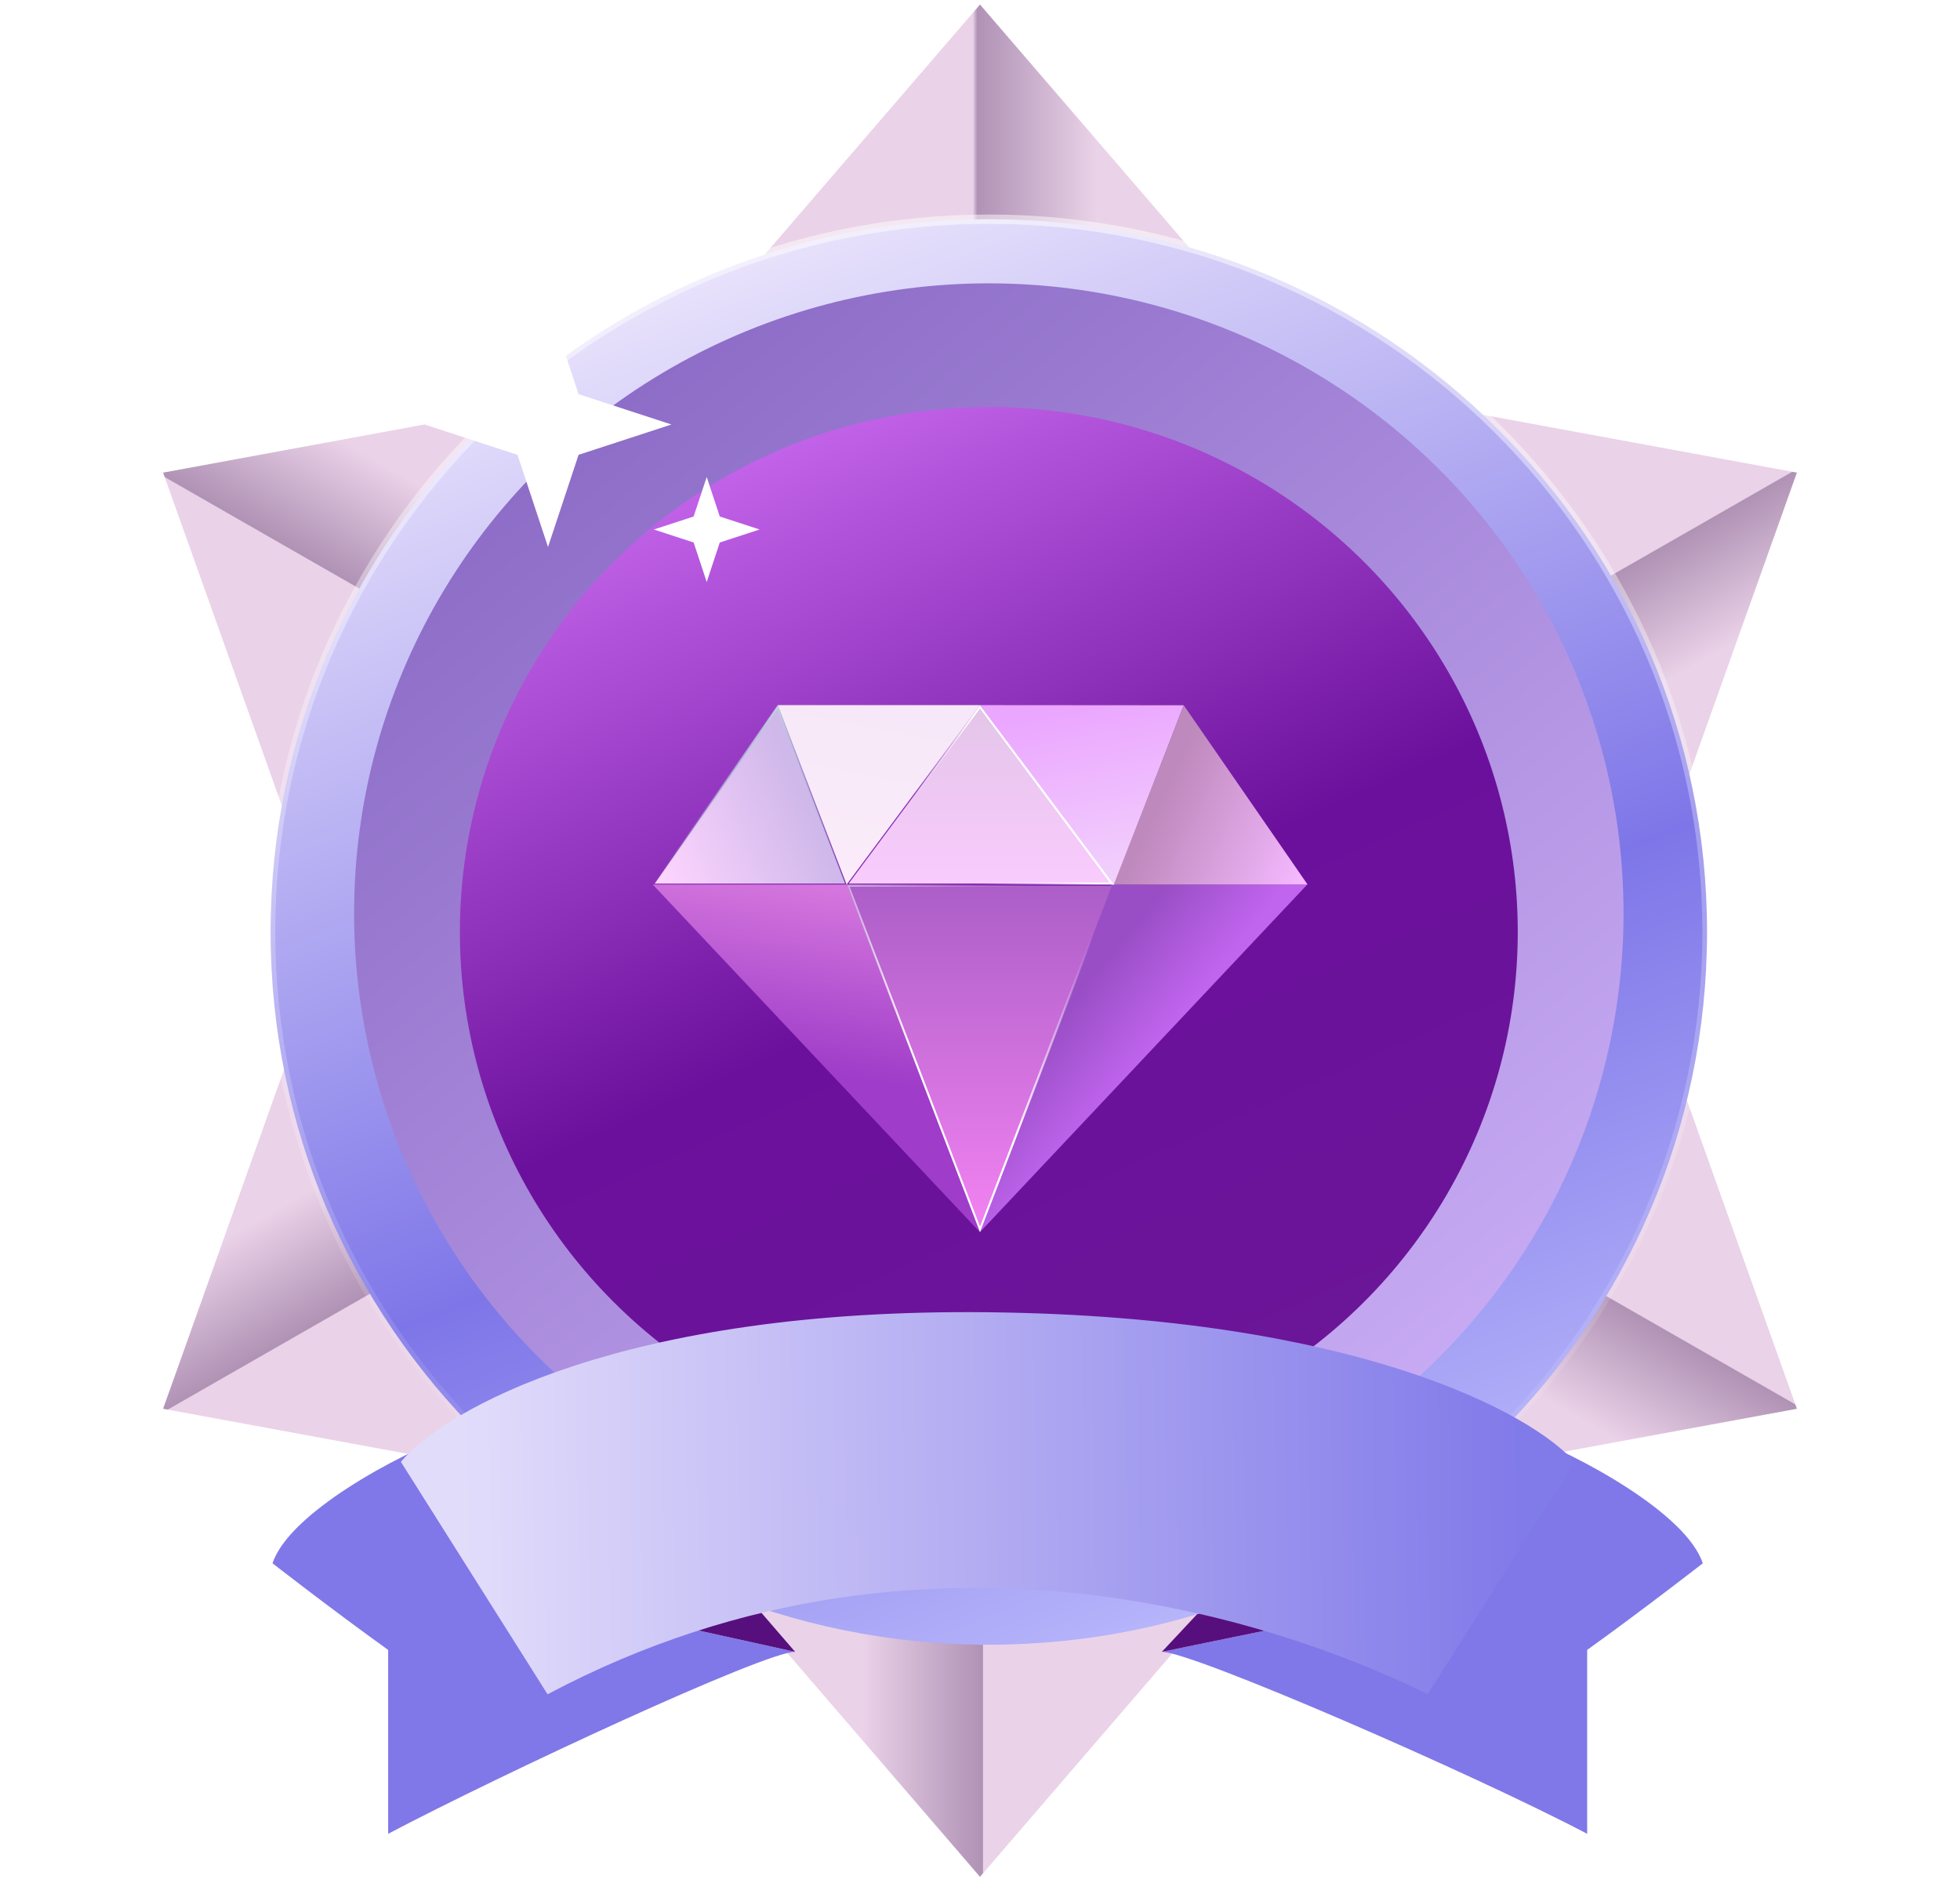 <svg xmlns="http://www.w3.org/2000/svg" fill="none" viewBox="0 0 100 97" height="97" width="100">
<path fill="url(#paint0_linear_142_1530)" d="M50 0.232L64.412 16.973H35.587L50 0.232Z"></path>
<path fill="url(#paint1_linear_142_1530)" d="M50 95.767L35.588 79.026L64.413 79.026L50 95.767Z"></path>
<path fill="url(#paint2_linear_142_1530)" d="M91.679 71.884L69.866 75.902L84.278 51.125L91.679 71.884Z"></path>
<path fill="url(#paint3_linear_142_1530)" d="M8.321 24.116L30.134 20.098L15.722 44.875L8.321 24.116Z"></path>
<path fill="url(#paint4_linear_142_1530)" d="M91.679 24.116L84.278 44.875L69.866 20.098L91.679 24.116Z"></path>
<path fill="url(#paint5_linear_142_1530)" d="M8.321 71.883L15.722 51.125L30.134 75.901L8.321 71.883Z"></path>
<path fill="#8078E8" d="M13.904 79.769C14.742 77.227 20.187 74.269 23.212 73.142L27.938 81.5L40.567 84.285C38.994 84.285 25.601 90.519 19.803 93.571V84.189C16.922 82.119 13.904 79.769 13.904 79.769Z"></path>
<path fill="#8078E8" d="M86.877 79.769C86.039 77.227 80.594 74.269 77.569 73.142L72.844 81.5L59.278 84.285C60.851 84.285 75.18 90.519 80.978 93.571V84.189C83.859 82.119 86.877 79.769 86.877 79.769Z"></path>
<path fill="#570F7D" d="M34.954 77.786L40.567 84.286L27.937 81.5L34.954 77.786Z"></path>
<path fill="#570F7D" d="M65.36 77.786L59.279 84.286L72.844 81.5L65.36 77.786Z"></path>
<path stroke-width="0.476" stroke="url(#paint7_linear_142_1530)" fill="url(#paint6_linear_142_1530)" d="M87.094 47.554C87.094 67.638 70.689 83.923 50.45 83.923C30.21 83.923 13.806 67.638 13.806 47.554C13.806 27.47 30.21 11.185 50.45 11.185C70.689 11.185 87.094 27.47 87.094 47.554Z"></path>
<g filter="url(#filter0_i_142_1530)">
<ellipse fill="url(#paint8_linear_142_1530)" ry="32.143" rx="32.384" cy="47.553" cx="50.45"></ellipse>
</g>
<g filter="url(#filter1_ii_142_1530)">
<ellipse fill="url(#paint9_linear_142_1530)" ry="26.786" rx="26.987" cy="47.553" cx="50.45"></ellipse>
</g>
<g filter="url(#filter2_d_142_1530)">
<path fill="url(#paint10_linear_142_1530)" d="M20.453 69.64L27.937 81.5C48.051 70.821 67.23 78.714 72.843 81.5L80.328 69.64C78.187 67.187 69.219 62.225 50.465 62.007C31.711 61.788 22.643 67.005 20.453 69.64Z"></path>
</g>
<g filter="url(#filter3_d_142_1530)" clip-path="url(#clip0_142_1530)">
<path fill="url(#paint11_linear_142_1530)" d="M43.194 44.136L50 61.876L33.305 44.136H43.194Z"></path>
<path fill="url(#paint12_linear_142_1530)" d="M56.825 44.227L60.395 34.987L50 34.979L56.825 44.227Z"></path>
<path fill="url(#paint13_linear_142_1530)" d="M56.701 44.136L50 61.867L66.695 44.136H56.701Z"></path>
<path stroke-width="0.105" stroke="url(#paint15_linear_142_1530)" fill="url(#paint14_linear_142_1530)" d="M43.118 44.084H33.406L39.668 35.09L43.118 44.084Z"></path>
<path fill="url(#paint16_linear_142_1530)" d="M66.715 44.136L60.395 34.987L56.825 44.136H66.715Z"></path>
<path stroke-width="0.105" stroke="url(#paint18_linear_142_1530)" fill="url(#paint17_linear_142_1530)" d="M43.299 44.084L50 35.066L56.724 44.084H43.299Z"></path>
<path fill="url(#paint19_linear_142_1530)" d="M43.194 44.136L39.682 34.979H50L43.194 44.136Z"></path>
<path stroke-width="0.105" stroke="url(#paint21_linear_142_1530)" fill="url(#paint20_linear_142_1530)" d="M56.729 44.189L50 61.73L43.271 44.189H56.729Z"></path>
</g>
<path fill="white" d="M36.057 24.34L36.724 26.355L38.755 27.018L36.724 27.681L36.057 29.697L35.389 27.681L33.358 27.018L35.389 26.355L36.057 24.34Z"></path>
<path fill="white" d="M27.96 15.41L29.519 20.113L34.257 21.66L29.519 23.207L27.96 27.91L26.402 23.207L21.663 21.66L26.402 20.113L27.96 15.41Z"></path>
<defs>
<filter color-interpolation-filters="sRGB" filterUnits="userSpaceOnUse" height="65.238" width="64.769" y="14.458" x="18.066" id="filter0_i_142_1530">
<feFlood result="BackgroundImageFix" flood-opacity="0"></feFlood>
<feBlend result="shape" in2="BackgroundImageFix" in="SourceGraphic" mode="normal"></feBlend>
<feColorMatrix result="hardAlpha" values="0 0 0 0 0 0 0 0 0 0 0 0 0 0 0 0 0 0 127 0" type="matrix" in="SourceAlpha"></feColorMatrix>
<feOffset dy="-0.952"></feOffset>
<feGaussianBlur stdDeviation="0.476"></feGaussianBlur>
<feComposite k3="1" k2="-1" operator="arithmetic" in2="hardAlpha"></feComposite>
<feColorMatrix values="0 0 0 0 0.617 0 0 0 0 0.407 0 0 0 0 0 0 0 0 0.25 0" type="matrix"></feColorMatrix>
<feBlend result="effect1_innerShadow_142_1530" in2="shape" mode="normal"></feBlend>
</filter>
<filter color-interpolation-filters="sRGB" filterUnits="userSpaceOnUse" height="55.476" width="53.974" y="19.815" x="23.463" id="filter1_ii_142_1530">
<feFlood result="BackgroundImageFix" flood-opacity="0"></feFlood>
<feBlend result="shape" in2="BackgroundImageFix" in="SourceGraphic" mode="normal"></feBlend>
<feColorMatrix result="hardAlpha" values="0 0 0 0 0 0 0 0 0 0 0 0 0 0 0 0 0 0 127 0" type="matrix" in="SourceAlpha"></feColorMatrix>
<feOffset dy="0.952"></feOffset>
<feGaussianBlur stdDeviation="0.952"></feGaussianBlur>
<feComposite k3="1" k2="-1" operator="arithmetic" in2="hardAlpha"></feComposite>
<feColorMatrix values="0 0 0 0 0.346 0 0 0 0 0.023 0 0 0 0 0.5 0 0 0 1 0" type="matrix"></feColorMatrix>
<feBlend result="effect1_innerShadow_142_1530" in2="shape" mode="normal"></feBlend>
<feColorMatrix result="hardAlpha" values="0 0 0 0 0 0 0 0 0 0 0 0 0 0 0 0 0 0 127 0" type="matrix" in="SourceAlpha"></feColorMatrix>
<feOffset dy="-0.952"></feOffset>
<feGaussianBlur stdDeviation="0.476"></feGaussianBlur>
<feComposite k3="1" k2="-1" operator="arithmetic" in2="hardAlpha"></feComposite>
<feColorMatrix values="0 0 0 0 0.345 0 0 0 0 0.024 0 0 0 0 0.502 0 0 0 1 0" type="matrix"></feColorMatrix>
<feBlend result="effect2_innerShadow_142_1530" in2="effect1_innerShadow_142_1530" mode="normal"></feBlend>
</filter>
<filter color-interpolation-filters="sRGB" filterUnits="userSpaceOnUse" height="39.31" width="79.684" y="57.048" x="10.548" id="filter2_d_142_1530">
<feFlood result="BackgroundImageFix" flood-opacity="0"></feFlood>
<feColorMatrix result="hardAlpha" values="0 0 0 0 0 0 0 0 0 0 0 0 0 0 0 0 0 0 127 0" type="matrix" in="SourceAlpha"></feColorMatrix>
<feOffset dy="4.952"></feOffset>
<feGaussianBlur stdDeviation="4.952"></feGaussianBlur>
<feComposite operator="out" in2="hardAlpha"></feComposite>
<feColorMatrix values="0 0 0 0 0 0 0 0 0 0 0 0 0 0 0 0 0 0 0.3 0" type="matrix"></feColorMatrix>
<feBlend result="effect1_dropShadow_142_1530" in2="BackgroundImageFix" mode="normal"></feBlend>
<feBlend result="shape" in2="effect1_dropShadow_142_1530" in="SourceGraphic" mode="normal"></feBlend>
</filter>
<filter color-interpolation-filters="sRGB" filterUnits="userSpaceOnUse" height="37.39" width="37.39" y="30.732" x="31.305" id="filter3_d_142_1530">
<feFlood result="BackgroundImageFix" flood-opacity="0"></feFlood>
<feColorMatrix result="hardAlpha" values="0 0 0 0 0 0 0 0 0 0 0 0 0 0 0 0 0 0 127 0" type="matrix" in="SourceAlpha"></feColorMatrix>
<feOffset dy="1"></feOffset>
<feGaussianBlur stdDeviation="1"></feGaussianBlur>
<feColorMatrix values="0 0 0 0 0.071 0 0 0 0 0.067 0 0 0 0 0.153 0 0 0 0.1 0" type="matrix"></feColorMatrix>
<feBlend result="effect1_dropShadow_142_1530" in2="BackgroundImageFix" mode="normal"></feBlend>
<feBlend result="shape" in2="effect1_dropShadow_142_1530" in="SourceGraphic" mode="normal"></feBlend>
</filter>
<linearGradient gradientUnits="userSpaceOnUse" y2="6.929" x2="55.991" y1="6.929" x1="44.009" id="paint0_linear_142_1530">
<stop stop-color="#EAD2E8" offset="0.469"></stop>
<stop stop-color="#B092B5" offset="0.489"></stop>
<stop stop-color="#EAD3E8" offset="1"></stop>
</linearGradient>
<linearGradient gradientUnits="userSpaceOnUse" y2="89.071" x2="44.009" y1="89.071" x1="55.991" id="paint1_linear_142_1530">
<stop stop-color="#EAD2E8" offset="0.485"></stop>
<stop stop-color="#B092B5" offset="0.489"></stop>
<stop stop-color="#EAD2E8" offset="1"></stop>
</linearGradient>
<linearGradient gradientUnits="userSpaceOnUse" y2="73.724" x2="82.908" y1="63.386" x1="88.832" id="paint2_linear_142_1530">
<stop stop-color="#EAD2E8" offset="0.485"></stop>
<stop stop-color="#B092B5" offset="0.489"></stop>
<stop stop-color="#EAD2E8" offset="1"></stop>
</linearGradient>
<linearGradient gradientUnits="userSpaceOnUse" y2="22.276" x2="17.092" y1="32.614" x1="11.168" id="paint3_linear_142_1530">
<stop stop-color="#EAD2E8" offset="0.485"></stop>
<stop stop-color="#B092B5" offset="0.489"></stop>
<stop stop-color="#EAD2E8" offset="1"></stop>
</linearGradient>
<linearGradient gradientUnits="userSpaceOnUse" y2="32.653" x2="88.764" y1="22.315" x1="82.84" id="paint4_linear_142_1530">
<stop stop-color="#EAD2E8" offset="0.485"></stop>
<stop stop-color="#B092B5" offset="0.489"></stop>
<stop stop-color="#EAD2E8" offset="1"></stop>
</linearGradient>
<linearGradient gradientUnits="userSpaceOnUse" y2="63.347" x2="11.236" y1="73.685" x1="17.16" id="paint5_linear_142_1530">
<stop stop-color="#EAD2E8" offset="0.485"></stop>
<stop stop-color="#B092B5" offset="0.489"></stop>
<stop stop-color="#EAD2E8" offset="1"></stop>
</linearGradient>
<linearGradient gradientUnits="userSpaceOnUse" y2="78.929" x2="68.496" y1="11.232" x1="42" id="paint6_linear_142_1530">
<stop stop-color="#E9E3FC"></stop>
<stop stop-color="#7E76E8" offset="0.616"></stop>
<stop stop-color="#B5B3FA" offset="1"></stop>
</linearGradient>
<linearGradient gradientUnits="userSpaceOnUse" y2="84.161" x2="50.45" y1="10.947" x1="50.45" id="paint7_linear_142_1530">
<stop stop-opacity="0.5" stop-color="white"></stop>
<stop stop-opacity="0" stop-color="white" offset="1"></stop>
</linearGradient>
<linearGradient gradientUnits="userSpaceOnUse" y2="72.855" x2="70.773" y1="23" x1="29.76" id="paint8_linear_142_1530">
<stop stop-color="#8D6DC7"></stop>
<stop stop-color="#C7AAF3" offset="1"></stop>
</linearGradient>
<linearGradient gradientUnits="userSpaceOnUse" y2="74.462" x2="54.541" y1="25.494" x1="32.591" id="paint9_linear_142_1530">
<stop stop-color="#C364EA"></stop>
<stop stop-color="#6B109C" offset="0.537"></stop>
<stop stop-color="#6B1598" offset="1"></stop>
</linearGradient>
<linearGradient gradientUnits="userSpaceOnUse" y2="72.673" x2="77.565" y1="73.273" x1="23.656" id="paint10_linear_142_1530">
<stop stop-color="#E2DCFB"></stop>
<stop stop-color="#817AE9" offset="1"></stop>
</linearGradient>
<linearGradient gradientUnits="userSpaceOnUse" y2="44.232" x2="43.5" y1="53.732" x1="42" id="paint11_linear_142_1530">
<stop stop-color="#9F3CC9"></stop>
<stop stop-color="#D678DE" offset="1"></stop>
</linearGradient>
<linearGradient gradientUnits="userSpaceOnUse" y2="44.437" x2="57.035" y1="34.979" x1="55.264" id="paint12_linear_142_1530">
<stop stop-color="#EBA6FF"></stop>
<stop stop-color="#F2D3FC" offset="1"></stop>
</linearGradient>
<linearGradient gradientUnits="userSpaceOnUse" y2="50.317" x2="54.515" y1="53.362" x1="58.295" id="paint13_linear_142_1530">
<stop stop-color="#C165EF" offset="0"></stop>
<stop stop-color="#994EC5" offset="1"></stop>
</linearGradient>
<linearGradient gradientUnits="userSpaceOnUse" y2="44.232" x2="33.5" y1="40.732" x1="41.5" id="paint14_linear_142_1530">
<stop stop-color="#CFB8EA"></stop>
<stop stop-color="#FFD6FF" offset="1"></stop>
</linearGradient>
<linearGradient gradientUnits="userSpaceOnUse" y2="44.136" x2="38.25" y1="34.979" x1="38.25" id="paint15_linear_142_1530">
<stop stop-color="#C2D0E2"></stop>
<stop stop-opacity="0" stop-color="#89A2C5" offset="1"></stop>
</linearGradient>
<linearGradient gradientUnits="userSpaceOnUse" y2="43.732" x2="66.5" y1="40.232" x1="59" id="paint16_linear_142_1530">
<stop stop-color="#BE89BC"></stop>
<stop stop-color="#F4B9FF" offset="1"></stop>
</linearGradient>
<linearGradient gradientUnits="userSpaceOnUse" y2="44.136" x2="50" y1="34.979" x1="50" id="paint17_linear_142_1530">
<stop stop-color="#E3C5E8"></stop>
<stop stop-color="#F9CBFE" offset="1"></stop>
</linearGradient>
<linearGradient gradientUnits="userSpaceOnUse" y2="44.136" x2="50.012" y1="41.182" x1="53.99" id="paint18_linear_142_1530">
<stop stop-color="white"></stop>
<stop stop-opacity="0" stop-color="white" offset="1"></stop>
</linearGradient>
<linearGradient gradientUnits="userSpaceOnUse" y2="44.437" x2="43.07" y1="34.979" x1="44.841" id="paint19_linear_142_1530">
<stop stop-color="#F6E8F8"></stop>
<stop stop-color="#FCECFA" offset="1"></stop>
</linearGradient>
<linearGradient gradientUnits="userSpaceOnUse" y2="61.876" x2="50" y1="44.136" x1="50" id="paint20_linear_142_1530">
<stop stop-color="#AC5EC8"></stop>
<stop stop-color="#F383F2" offset="1"></stop>
</linearGradient>
<linearGradient gradientUnits="userSpaceOnUse" y2="44.752" x2="53.36" y1="53.362" x1="46.85" id="paint21_linear_142_1530">
<stop stop-color="white"></stop>
<stop stop-opacity="0" stop-color="white" offset="1"></stop>
</linearGradient>
<clipPath id="clip0_142_1530">
<rect transform="translate(33.305 31.732)" fill="white" height="33.39" width="33.39"></rect>
</clipPath>
</defs>
</svg>
